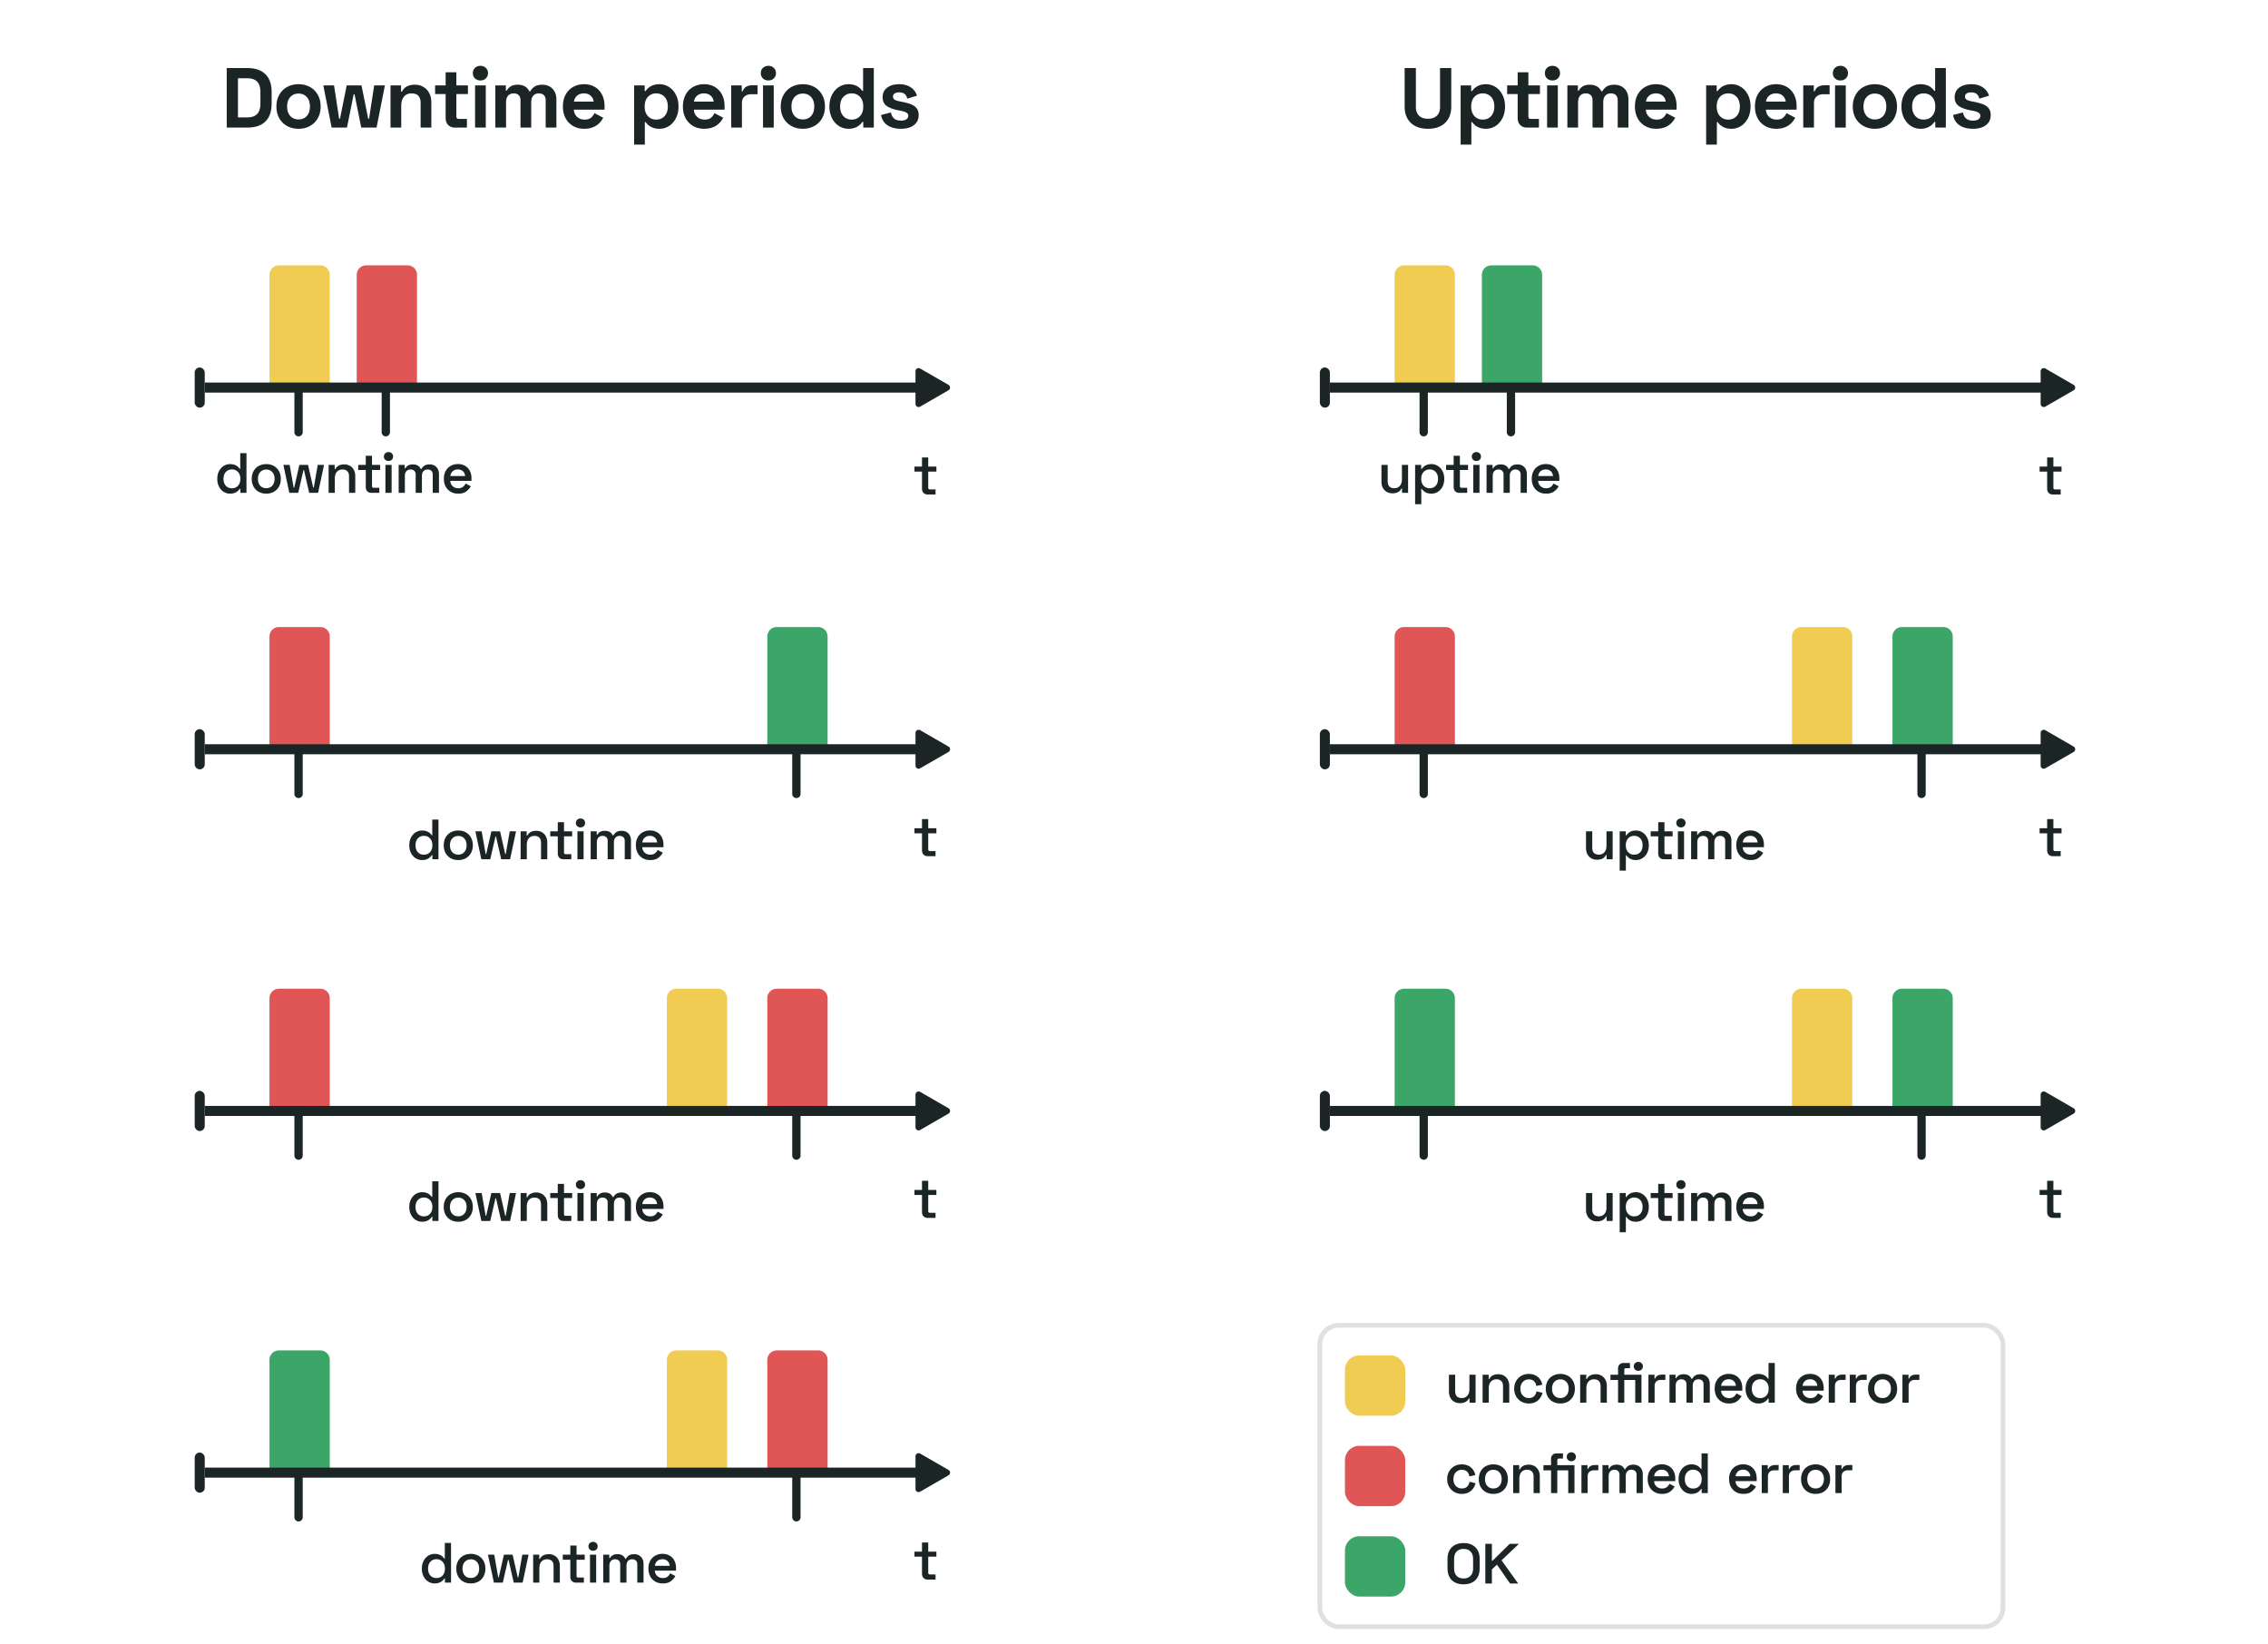 <svg xmlns="http://www.w3.org/2000/svg" xmlns:xlink="http://www.w3.org/1999/xlink" width="480" height="348" fill="none" xmlns:v="https://vecta.io/nano"><style><![CDATA[.B{fill:#1c2525}.C{fill:#e05555}.D{fill:#f0cc52}.E{fill:#3ca669}]]></style><path fill="#fff" d="M0 0h480v348H0z"/><use xlink:href="#B" class="B"/><use xlink:href="#C" class="C"/><use xlink:href="#D" class="B"/><use xlink:href="#E" class="C"/><use xlink:href="#E" x="-21.261" class="D"/><g class="B"><path d="M43.333 234.034h150.955v2.126H43.333z"/><rect x="41.207" y="230.846" width="2.126" height="8.505" rx="1.063"/><use xlink:href="#F"/><use xlink:href="#G"/><use xlink:href="#H"/><use xlink:href="#B" y="76.541"/></g><use xlink:href="#C" y="76.541" class="E"/><use xlink:href="#D" y="76.541" class="B"/><use xlink:href="#E" y="76.541" class="C"/><use xlink:href="#E" x="-21.261" y="76.541" class="D"/><g class="B"><path d="M43.333 310.576h150.955v2.126H43.333z"/><rect x="41.207" y="307.387" width="2.126" height="8.505" rx="1.063"/><use xlink:href="#F" y="76.542"/><use xlink:href="#G" y="76.541"/><path d="M94.163 334.918v-.876h-.12c-.456.696-1.14 1.044-2.052 1.044a2.54 2.54 0 0 1-1.356-.384c-.408-.256-.736-.62-.984-1.092-.248-.48-.372-1.032-.372-1.656s.124-1.172.372-1.644.576-.836.984-1.092a2.54 2.54 0 0 1 1.356-.384c.912 0 1.588.332 2.028.996h.12v-3.312h1.32v8.4h-1.296zm-1.788-4.956c-.528 0-.956.18-1.284.54-.328.352-.492.836-.492 1.452s.164 1.104.492 1.464c.328.352.756.528 1.284.528s.956-.176 1.284-.528c.336-.36.504-.848.504-1.464s-.168-1.1-.504-1.452c-.328-.36-.756-.54-1.284-.54zm4.193 1.992c0-.624.132-1.172.396-1.644s.628-.836 1.092-1.092c.472-.256 1.004-.384 1.596-.384s1.12.128 1.584.384.828.62 1.092 1.092.396 1.02.396 1.644c0 .632-.132 1.184-.396 1.656s-.628.836-1.092 1.092-.992.384-1.584.384-1.124-.128-1.596-.384c-.464-.256-.828-.62-1.092-1.092-.264-.48-.396-1.032-.396-1.656zm1.32 0c0 .608.16 1.092.48 1.452.328.352.756.528 1.284.528.52 0 .94-.176 1.26-.528.328-.36.492-.844.492-1.452s-.164-1.088-.492-1.44c-.32-.352-.74-.528-1.26-.528-.528 0-.956.18-1.284.54-.32.352-.48.828-.48 1.428zm6.712-2.952l.84 4.8h.12l1.092-4.8h1.836l1.092 4.8h.12l.84-4.8h1.332l-1.26 5.916h-1.884l-1.092-4.8h-.12l-1.104 4.8h-1.884l-1.26-5.916h1.332zm9.526.912h.12c.344-.68.984-1.02 1.92-1.02.448 0 .848.104 1.2.312a2.03 2.03 0 0 1 .816.864c.2.368.3.8.3 1.296v3.552h-1.32v-3.48c0-.488-.12-.852-.36-1.092-.24-.248-.584-.372-1.032-.372-.496 0-.892.168-1.188.504-.288.328-.432.796-.432 1.404v3.036h-1.308v-5.916h1.284v.912zm6.578-.912v-1.932h1.32v1.932h1.728v1.068h-1.728v3.408c0 .24.112.36.336.36h1.212v1.08h-1.668c-.36 0-.652-.112-.876-.336-.216-.224-.324-.52-.324-.888v-3.624h-1.596v-1.068h1.596zm5.47 5.916h-1.308v-5.916h1.308v5.916zm-1.632-7.68c0-.28.092-.508.276-.684s.416-.264.696-.264.512.088.696.264.276.404.276.684a.89.89 0 0 1-.276.672c-.184.176-.416.264-.696.264s-.512-.088-.696-.264a.89.89 0 0 1-.276-.672zm4.408 2.508h.12c.296-.568.832-.852 1.608-.852.808 0 1.364.328 1.668.984h.12a1.86 1.86 0 0 1 .66-.72c.272-.176.632-.264 1.08-.264.584 0 1.06.184 1.428.552.376.36.564.872.564 1.536v3.936h-1.32v-3.864c0-.344-.096-.608-.288-.792-.192-.192-.456-.288-.792-.288-.376 0-.672.12-.888.36s-.324.584-.324 1.032v3.552h-1.32v-3.864c0-.344-.096-.608-.288-.792-.184-.192-.448-.288-.792-.288-.376 0-.672.12-.888.36s-.324.584-.324 1.032v3.552h-1.308v-5.916h1.284v.744zm8.282 2.184c0-.608.124-1.148.372-1.62.256-.472.608-.836 1.056-1.092.456-.264.972-.396 1.548-.396.568 0 1.068.124 1.5.372s.768.6 1.008 1.056.36.984.36 1.584v.54h-4.488a1.61 1.61 0 0 0 .504 1.128c.32.296.716.444 1.188.444.408 0 .732-.092.972-.276a1.91 1.91 0 0 0 .588-.732l1.092.588c-.24.432-.568.8-.984 1.104-.408.304-.972.456-1.692.456-.592 0-1.12-.132-1.584-.396-.456-.272-.812-.644-1.068-1.116-.248-.48-.372-1.028-.372-1.644zm4.5-.576c-.04-.424-.196-.76-.468-1.008-.272-.256-.628-.384-1.068-.384-.448 0-.812.128-1.092.384-.28.248-.448.584-.504 1.008h3.132z"/><use xlink:href="#B" y="-76.539"/></g><use xlink:href="#C" y="-76.539" class="C"/><use xlink:href="#D" y="-76.539" class="B"/><use xlink:href="#E" y="-76.539" class="E"/><g class="B"><path d="M43.333 157.495h150.955v2.126H43.333z"/><rect x="41.207" y="154.307" width="2.126" height="8.505" rx="1.063"/><use xlink:href="#F" y="-76.539"/><use xlink:href="#G" y="-76.54"/><use xlink:href="#H" y="-76.539"/><use xlink:href="#I"/></g><path d="M57.033 58.154a2 2 0 0 1 2-2h8.757a2 2 0 0 1 2 2v23.514H57.033V58.154z" class="D"/><use xlink:href="#I" x="18.463" class="B"/><path d="M75.497 58.154a2 2 0 0 1 2-2h8.757a2 2 0 0 1 2 2v23.514H75.497V58.154z" class="C"/><g class="B"><path d="M43.333 80.955h150.955v2.126H43.333z"/><rect x="41.207" y="77.767" width="2.126" height="8.505" rx="1.063"/><use xlink:href="#J"/><use xlink:href="#G" y="-153.08"/><path d="M50.869 104.299v-.876h-.12c-.456.696-1.14 1.044-2.052 1.044a2.54 2.54 0 0 1-1.356-.384c-.408-.256-.736-.62-.984-1.092-.248-.48-.372-1.032-.372-1.656s.124-1.172.372-1.644.576-.836.984-1.092a2.54 2.54 0 0 1 1.356-.384c.912 0 1.588.332 2.028.996h.12v-3.312h1.32v8.4h-1.296zm-1.788-4.956c-.528 0-.956.18-1.284.54-.328.352-.492.836-.492 1.452s.164 1.104.492 1.464c.328.352.756.528 1.284.528s.956-.176 1.284-.528c.336-.36.504-.848.504-1.464s-.168-1.1-.504-1.452c-.328-.36-.756-.54-1.284-.54zm4.193 1.992c0-.624.132-1.172.396-1.644s.628-.836 1.092-1.092c.472-.256 1.004-.384 1.596-.384s1.12.128 1.584.384.828.62 1.092 1.092.396 1.02.396 1.644c0 .632-.132 1.184-.396 1.656s-.628.836-1.092 1.092-.992.384-1.584.384-1.124-.128-1.596-.384c-.464-.256-.828-.62-1.092-1.092-.264-.48-.396-1.032-.396-1.656zm1.32 0c0 .608.16 1.092.48 1.452.328.352.756.528 1.284.528.52 0 .94-.176 1.26-.528.328-.36.492-.844.492-1.452s-.164-1.088-.492-1.44c-.32-.352-.74-.528-1.26-.528-.528 0-.956.18-1.284.54-.32.352-.48.828-.48 1.428zm6.712-2.952l.84 4.8h.12l1.092-4.8h1.836l1.092 4.8h.12l.84-4.8h1.332l-1.26 5.916h-1.884l-1.092-4.8h-.12l-1.104 4.8h-1.884l-1.26-5.916h1.332zm9.527.912h.12c.344-.68.984-1.02 1.92-1.02.448 0 .848.104 1.2.312a2.03 2.03 0 0 1 .816.864c.2.368.3.8.3 1.296v3.552h-1.32v-3.48c0-.488-.12-.852-.36-1.092-.24-.248-.584-.372-1.032-.372-.496 0-.892.168-1.188.504-.288.328-.432.796-.432 1.404v3.036h-1.308v-5.916h1.284v.912zm6.578-.912v-1.932h1.32v1.932h1.728v1.068h-1.728v3.408c0 .24.112.36.336.36h1.212v1.08h-1.668c-.36 0-.652-.112-.876-.336-.216-.224-.324-.52-.324-.888v-3.624h-1.596v-1.068h1.596zm5.47 5.916h-1.308v-5.916h1.308v5.916zm-1.632-7.68c0-.28.092-.508.276-.684s.416-.264.696-.264.512.088.696.264.276.404.276.684a.89.89 0 0 1-.276.672c-.184.176-.416.264-.696.264s-.512-.088-.696-.264a.89.89 0 0 1-.276-.672zm4.409 2.508h.12c.296-.568.832-.852 1.608-.852.808 0 1.364.328 1.668.984h.12a1.86 1.86 0 0 1 .66-.72c.272-.176.632-.264 1.08-.264.584 0 1.06.184 1.428.552.376.36.564.872.564 1.536v3.936h-1.32v-3.864c0-.344-.096-.608-.288-.792-.192-.192-.456-.288-.792-.288-.376 0-.672.12-.888.36s-.324.584-.324 1.032v3.552h-1.32v-3.864c0-.344-.096-.608-.288-.792-.184-.192-.448-.288-.792-.288-.376 0-.672.12-.888.36s-.324.584-.324 1.032v3.552h-1.308v-5.916h1.284v.744zm8.282 2.184c0-.608.124-1.148.372-1.62.256-.472.608-.836 1.056-1.092.456-.264.972-.396 1.548-.396.568 0 1.068.124 1.5.372s.768.6 1.008 1.056.36.984.36 1.584v.54h-4.488a1.61 1.61 0 0 0 .504 1.128c.32.296.716.444 1.188.444.408 0 .732-.092.972-.276a1.91 1.91 0 0 0 .588-.732l1.092.588c-.24.432-.568.8-.984 1.104-.408.304-.972.456-1.692.456-.592 0-1.12-.132-1.584-.396-.456-.272-.812-.644-1.068-1.116-.248-.48-.372-1.028-.372-1.644zm4.5-.576c-.04-.424-.196-.76-.468-1.008-.272-.256-.628-.384-1.068-.384-.448 0-.812.128-1.092.384-.28.248-.448.584-.504 1.008h3.132z"/><use xlink:href="#B" x="238.127"/></g><path d="M295.16 211.233a2 2 0 0 1 2-2h8.757a2 2 0 0 1 2 2v23.514H295.16v-23.514z" class="E"/><use xlink:href="#D" x="238.127" class="B"/><use xlink:href="#E" x="238.127" class="E"/><path d="M379.262 211.233a2 2 0 0 1 2-2h8.756a2 2 0 0 1 2 2v23.514h-12.756v-23.514z" class="D"/><g class="B"><path d="M281.459 234.034h150.955v2.126H281.459z"/><rect x="279.333" y="230.846" width="2.126" height="8.505" rx="1.063"/><use xlink:href="#F" x="238.127"/><use xlink:href="#G" x="238.127"/><use xlink:href="#K"/><use xlink:href="#B" x="238.127" y="-76.539"/></g><path d="M295.16 134.694a2 2 0 0 1 2-2h8.757a2 2 0 0 1 2 2v23.514H295.16v-23.514z" class="C"/><use xlink:href="#D" x="238.127" y="-76.539" class="B"/><use xlink:href="#E" x="238.127" y="-76.539" class="E"/><path d="M379.262 134.694a2 2 0 0 1 2-2h8.756a2 2 0 0 1 2 2v23.514h-12.756v-23.514z" class="D"/><g class="B"><path d="M281.459 157.495h150.955v2.126H281.459z"/><rect x="279.333" y="154.307" width="2.126" height="8.505" rx="1.063"/><use xlink:href="#F" x="238.127" y="-76.539"/><use xlink:href="#G" x="238.127" y="-76.54"/><use xlink:href="#K" y="-76.539"/><use xlink:href="#I" x="238.127"/></g><path d="M295.16 58.154a2 2 0 0 1 2-2h8.757a2 2 0 0 1 2 2v23.514H295.16V58.154z" class="D"/><use xlink:href="#I" x="256.59" class="B"/><path d="M313.624 58.154a2 2 0 0 1 2-2h8.756a2 2 0 0 1 2 2v23.514h-12.756V58.154z" class="E"/><g class="B"><path d="M281.459 80.955h150.955v2.126H281.459z"/><rect x="279.333" y="77.767" width="2.126" height="8.505" rx="1.063"/><use xlink:href="#J" x="238.127"/><use xlink:href="#G" x="238.127" y="-153.08"/><path d="M296.726 103.375h-.12c-.336.68-.976 1.02-1.92 1.02-.448 0-.848-.1-1.2-.3-.352-.208-.628-.496-.828-.864-.192-.376-.288-.808-.288-1.296v-3.552h1.32v3.48c0 .48.12.844.36 1.092.24.24.584.36 1.032.36.496 0 .888-.164 1.176-.492.296-.336.444-.804.444-1.404v-3.036h1.308v5.916h-1.284v-.924zm4.053-4.992v.864h.12c.456-.688 1.14-1.032 2.052-1.032a2.48 2.48 0 0 1 1.344.384c.416.256.748.62.996 1.092s.372 1.02.372 1.644-.124 1.176-.372 1.656c-.248.472-.58.836-.996 1.092a2.48 2.48 0 0 1-1.344.384c-.912 0-1.588-.336-2.028-1.008h-.12v3.24h-1.308v-8.316h1.284zm1.788 4.944c.528 0 .956-.176 1.284-.528.328-.36.492-.848.492-1.464s-.164-1.1-.492-1.452c-.328-.36-.756-.54-1.284-.54-.52 0-.948.18-1.284.54-.328.36-.492.844-.492 1.452s.164 1.092.492 1.452c.336.36.764.54 1.284.54zm5.083-4.944v-1.932h1.32v1.932h1.728v1.068h-1.728v3.408c0 .24.112.36.336.36h1.212v1.08h-1.668c-.36 0-.652-.112-.876-.336-.216-.224-.324-.52-.324-.888v-3.624h-1.596v-1.068h1.596zm5.47 5.916h-1.308v-5.916h1.308v5.916zm-1.632-7.68c0-.28.092-.508.276-.684s.416-.264.696-.264.512.088.696.264.276.404.276.684a.89.89 0 0 1-.276.672c-.184.176-.416.264-.696.264s-.512-.088-.696-.264a.89.89 0 0 1-.276-.672zm4.408 2.508h.12c.296-.568.832-.852 1.608-.852.808 0 1.364.328 1.668.984h.12a1.86 1.86 0 0 1 .66-.72c.272-.176.632-.264 1.08-.264.584 0 1.06.184 1.428.552.376.36.564.872.564 1.536v3.936h-1.32v-3.864c0-.344-.096-.608-.288-.792-.192-.192-.456-.288-.792-.288-.376 0-.672.12-.888.36s-.324.584-.324 1.032v3.552h-1.32v-3.864c0-.344-.096-.608-.288-.792-.184-.192-.448-.288-.792-.288-.376 0-.672.12-.888.36s-.324.584-.324 1.032v3.552h-1.308v-5.916h1.284v.744zm8.282 2.184c0-.608.124-1.148.372-1.62.256-.472.608-.836 1.056-1.092.456-.264.972-.396 1.548-.396.568 0 1.068.124 1.5.372s.768.6 1.008 1.056.36.984.36 1.584v.54h-4.488a1.61 1.61 0 0 0 .504 1.128c.32.296.716.444 1.188.444.408 0 .732-.092.972-.276a1.91 1.91 0 0 0 .588-.732l1.092.588c-.24.432-.568.8-.984 1.104-.408.304-.972.456-1.692.456-.592 0-1.12-.132-1.584-.396-.456-.272-.812-.644-1.068-1.116-.248-.48-.372-1.028-.372-1.644zm4.5-.576c-.04-.424-.196-.76-.468-1.008-.272-.256-.628-.384-1.068-.384-.448 0-.812.128-1.092.384-.28.248-.448.584-.504 1.008h3.132zM52.306 14.4c1.692 0 2.976.432 3.852 1.296.888.852 1.332 2.124 1.332 3.816v2.376c0 1.692-.444 2.97-1.332 3.834-.876.852-2.16 1.278-3.852 1.278h-4.32V14.4h4.32zm.036 10.44c1.848 0 2.772-.96 2.772-2.88v-2.52c0-1.92-.924-2.88-2.772-2.88h-1.98v8.28h1.98zm6.16-2.304c0-.948.204-1.776.612-2.484.408-.72.966-1.272 1.674-1.656s1.506-.576 2.394-.576 1.686.192 2.394.576 1.266.936 1.674 1.656c.408.708.612 1.536.612 2.484s-.204 1.782-.612 2.502c-.408.708-.966 1.254-1.674 1.638s-1.506.576-2.394.576-1.686-.192-2.394-.576-1.266-.93-1.674-1.638c-.408-.72-.612-1.554-.612-2.502zm2.268 0c0 .852.222 1.524.666 2.016.444.48 1.026.72 1.746.72s1.302-.24 1.746-.72c.444-.492.666-1.164.666-2.016s-.222-1.518-.666-1.998c-.444-.492-1.026-.738-1.746-.738s-1.302.246-1.746.738c-.444.48-.666 1.146-.666 1.998zm9.925-4.464l1.08 7.056h.18l1.422-7.056h3.132l1.422 7.056h.18l1.08-7.056h2.268L79.695 27h-3.24l-1.422-7.056h-.18L73.431 27h-3.24l-1.764-8.928h2.268zm14.186 1.332h.18c.468-.984 1.386-1.476 2.754-1.476.684 0 1.29.162 1.818.486a3.16 3.16 0 0 1 1.224 1.314c.288.564.432 1.212.432 1.944V27h-2.268v-5.22c0-.672-.162-1.176-.486-1.512s-.798-.504-1.422-.504c-.696 0-1.236.234-1.62.702-.384.456-.576 1.098-.576 1.926V27h-2.268v-8.928h2.232v1.332zm9.435-1.332V15.3h2.268v2.772h2.448v1.836h-2.448v4.716c0 .36.168.54.504.54h1.728V27h-2.52c-.6 0-1.08-.18-1.44-.54-.36-.372-.54-.864-.54-1.476v-5.076h-2.232v-1.836h2.232zM102.812 27h-2.268v-8.928h2.268V27zm-2.736-11.52c0-.456.15-.828.45-1.116.312-.288.696-.432 1.152-.432s.834.144 1.134.432c.312.288.468.66.468 1.116s-.156.828-.468 1.116c-.3.288-.678.432-1.134.432s-.84-.144-1.152-.432c-.3-.288-.45-.66-.45-1.116zm6.989 3.708h.18c.192-.384.48-.69.864-.918s.876-.342 1.476-.342c1.176 0 1.992.468 2.448 1.404h.18c.252-.432.57-.774.954-1.026.396-.252.93-.378 1.602-.378.876 0 1.59.276 2.142.828.564.552.846 1.344.846 2.376V27h-2.268v-5.76c0-.48-.126-.846-.378-1.098s-.606-.378-1.062-.378c-.516 0-.918.168-1.206.504-.276.324-.414.792-.414 1.404V27h-2.268v-5.76c0-.48-.126-.846-.378-1.098s-.606-.378-1.062-.378c-.516 0-.918.168-1.206.504-.276.324-.414.792-.414 1.404V27h-2.268v-8.928h2.232v1.116zm12.064 3.348c0-.936.186-1.758.558-2.466.384-.72.912-1.272 1.584-1.656.684-.396 1.464-.594 2.34-.594.864 0 1.62.192 2.268.576.66.384 1.17.93 1.53 1.638.36.696.54 1.494.54 2.394v.774h-6.498c.024.612.246 1.116.666 1.512.432.396.966.594 1.602.594.576 0 1.02-.126 1.332-.378a2.51 2.51 0 0 0 .756-.99l1.854.972c-.828 1.56-2.166 2.34-4.014 2.34-.876 0-1.656-.192-2.34-.576a4.17 4.17 0 0 1-1.602-1.656c-.384-.72-.576-1.548-.576-2.484zm6.516-1.026a1.9 1.9 0 0 0-.648-1.26c-.36-.324-.828-.486-1.404-.486-.588 0-1.074.162-1.458.486-.372.324-.594.744-.666 1.26h4.176zm10.793-3.438v1.206h.18c.684-.972 1.668-1.458 2.952-1.458.72 0 1.386.192 1.998.576s1.104.936 1.476 1.656.558 1.548.558 2.484-.186 1.764-.558 2.484-.864 1.272-1.476 1.656-1.278.576-1.998.576c-1.284 0-2.256-.468-2.916-1.404h-.18V30.6h-2.268V18.072h2.232zm2.448 7.236c.72 0 1.308-.246 1.764-.738s.684-1.17.684-2.034-.228-1.542-.684-2.034-1.044-.738-1.764-.738-1.308.246-1.764.738-.684 1.17-.684 2.034.228 1.542.684 2.034 1.044.738 1.764.738zm5.643-2.772c0-.936.186-1.758.558-2.466.384-.72.912-1.272 1.584-1.656.684-.396 1.464-.594 2.34-.594.864 0 1.62.192 2.268.576.66.384 1.17.93 1.53 1.638.36.696.54 1.494.54 2.394v.774h-6.498c.024.612.246 1.116.666 1.512.432.396.966.594 1.602.594.576 0 1.02-.126 1.332-.378a2.51 2.51 0 0 0 .756-.99l1.854.972c-.828 1.56-2.166 2.34-4.014 2.34-.876 0-1.656-.192-2.34-.576a4.17 4.17 0 0 1-1.602-1.656c-.384-.72-.576-1.548-.576-2.484zm6.516-1.026a1.9 1.9 0 0 0-.648-1.26c-.36-.324-.828-.486-1.404-.486-.588 0-1.074.162-1.458.486-.372.324-.594.744-.666 1.26h4.176zm6.122-2.178c.168-.456.432-.786.792-.99.372-.204.852-.306 1.44-.306h.936v1.908h-1.332c-.6 0-1.08.162-1.44.486-.36.312-.54.774-.54 1.386V27h-2.268v-8.928h2.232v1.26h.18zM163.755 27h-2.268v-8.928h2.268V27zm-2.736-11.52c0-.456.15-.828.45-1.116.312-.288.696-.432 1.152-.432s.834.144 1.134.432c.312.288.468.66.468 1.116s-.156.828-.468 1.116c-.3.288-.678.432-1.134.432s-.84-.144-1.152-.432c-.3-.288-.45-.66-.45-1.116zm4.217 7.056c0-.948.204-1.776.612-2.484.408-.72.966-1.272 1.674-1.656s1.506-.576 2.394-.576 1.686.192 2.394.576 1.266.936 1.674 1.656c.408.708.612 1.536.612 2.484s-.204 1.782-.612 2.502c-.408.708-.966 1.254-1.674 1.638s-1.506.576-2.394.576-1.686-.192-2.394-.576-1.266-.93-1.674-1.638c-.408-.72-.612-1.554-.612-2.502zm2.268 0c0 .852.222 1.524.666 2.016.444.48 1.026.72 1.746.72s1.302-.24 1.746-.72c.444-.492.666-1.164.666-2.016s-.222-1.518-.666-1.998c-.444-.492-1.026-.738-1.746-.738s-1.302.246-1.746.738c-.444.48-.666 1.146-.666 1.998zM182.701 27v-1.206h-.18c-.684.972-1.668 1.458-2.952 1.458-.72 0-1.386-.192-1.998-.576s-1.104-.936-1.476-1.656-.558-1.548-.558-2.484.186-1.764.558-2.484.864-1.272 1.476-1.656 1.278-.576 1.998-.576c1.284 0 2.256.468 2.916 1.404h.18V14.4h2.268V27h-2.232zm-2.448-7.236c-.72 0-1.308.246-1.764.738s-.684 1.17-.684 2.034.228 1.542.684 2.034 1.044.738 1.764.738 1.308-.246 1.764-.738.684-1.17.684-2.034-.228-1.542-.684-2.034-1.044-.738-1.764-.738zm6.543.81c0-.864.318-1.536.954-2.016.636-.492 1.494-.738 2.574-.738.972 0 1.782.222 2.43.666a3.18 3.18 0 0 1 1.314 1.764l-2.052.63c-.192-.888-.756-1.332-1.692-1.332-.432 0-.762.078-.99.234a.74.74 0 0 0-.342.648c0 .288.114.51.342.666.24.144.606.264 1.098.36l.468.09c.78.156 1.416.33 1.908.522s.882.468 1.17.828c.3.36.45.834.45 1.422 0 .924-.336 1.644-1.008 2.16s-1.584.774-2.736.774c-1.176 0-2.136-.252-2.88-.756-.732-.504-1.176-1.224-1.332-2.16l2.088-.54c.204 1.152.912 1.728 2.124 1.728.504 0 .888-.096 1.152-.288s.396-.438.396-.738c0-.276-.126-.492-.378-.648-.252-.168-.666-.306-1.242-.414l-.468-.09c-1.068-.204-1.896-.51-2.484-.918-.576-.42-.864-1.038-.864-1.854z"/><path d="M299.657 22.644c0 .78.222 1.392.666 1.836.444.432 1.074.648 1.89.648s1.446-.216 1.89-.648c.444-.444.666-1.056.666-1.836V14.4h2.376v8.172c0 1.452-.438 2.598-1.314 3.438-.876.828-2.082 1.242-3.618 1.242s-2.742-.414-3.618-1.242c-.876-.84-1.314-1.986-1.314-3.438V14.4h2.376v8.244zm11.705-4.572v1.206h.18c.684-.972 1.668-1.458 2.952-1.458.72 0 1.386.192 1.998.576s1.104.936 1.476 1.656.558 1.548.558 2.484-.186 1.764-.558 2.484-.864 1.272-1.476 1.656-1.278.576-1.998.576c-1.284 0-2.256-.468-2.916-1.404h-.18V30.6h-2.268V18.072h2.232zm2.448 7.236c.72 0 1.308-.246 1.764-.738s.684-1.17.684-2.034-.228-1.542-.684-2.034-1.044-.738-1.764-.738-1.308.246-1.764.738-.684 1.17-.684 2.034.228 1.542.684 2.034 1.044.738 1.764.738zm7.391-7.236V15.3h2.268v2.772h2.448v1.836h-2.448v4.716c0 .36.168.54.504.54h1.728V27h-2.52c-.6 0-1.08-.18-1.44-.54-.36-.372-.54-.864-.54-1.476v-5.076h-2.232v-1.836h2.232zM329.696 27h-2.268v-8.928h2.268V27zm-2.736-11.52c0-.456.15-.828.45-1.116.312-.288.696-.432 1.152-.432s.834.144 1.134.432c.312.288.468.66.468 1.116s-.156.828-.468 1.116c-.3.288-.678.432-1.134.432s-.84-.144-1.152-.432c-.3-.288-.45-.66-.45-1.116zm6.989 3.708h.18c.192-.384.48-.69.864-.918s.876-.342 1.476-.342c1.176 0 1.992.468 2.448 1.404h.18c.252-.432.57-.774.954-1.026.396-.252.93-.378 1.602-.378.876 0 1.59.276 2.142.828.564.552.846 1.344.846 2.376V27h-2.268v-5.76c0-.48-.126-.846-.378-1.098s-.606-.378-1.062-.378c-.516 0-.918.168-1.206.504-.276.324-.414.792-.414 1.404V27h-2.268v-5.76c0-.48-.126-.846-.378-1.098s-.606-.378-1.062-.378c-.516 0-.918.168-1.206.504-.276.324-.414.792-.414 1.404V27h-2.268v-8.928h2.232v1.116zm12.064 3.348c0-.936.186-1.758.558-2.466.384-.72.912-1.272 1.584-1.656.684-.396 1.464-.594 2.34-.594.864 0 1.62.192 2.268.576.66.384 1.17.93 1.53 1.638.36.696.54 1.494.54 2.394v.774h-6.498c.024.612.246 1.116.666 1.512.432.396.966.594 1.602.594.576 0 1.02-.126 1.332-.378a2.51 2.51 0 0 0 .756-.99l1.854.972c-.828 1.56-2.166 2.34-4.014 2.34-.876 0-1.656-.192-2.34-.576a4.17 4.17 0 0 1-1.602-1.656c-.384-.72-.576-1.548-.576-2.484zm6.516-1.026a1.9 1.9 0 0 0-.648-1.26c-.36-.324-.828-.486-1.404-.486-.588 0-1.074.162-1.458.486-.372.324-.594.744-.666 1.26h4.176zm10.793-3.438v1.206h.18c.684-.972 1.668-1.458 2.952-1.458.72 0 1.386.192 1.998.576s1.104.936 1.476 1.656.558 1.548.558 2.484-.186 1.764-.558 2.484-.864 1.272-1.476 1.656-1.278.576-1.998.576c-1.284 0-2.256-.468-2.916-1.404h-.18V30.6h-2.268V18.072h2.232zm2.448 7.236c.72 0 1.308-.246 1.764-.738s.684-1.17.684-2.034-.228-1.542-.684-2.034-1.044-.738-1.764-.738-1.308.246-1.764.738-.684 1.17-.684 2.034.228 1.542.684 2.034 1.044.738 1.764.738zm5.644-2.772c0-.936.186-1.758.558-2.466.384-.72.912-1.272 1.584-1.656.684-.396 1.464-.594 2.34-.594.864 0 1.62.192 2.268.576.66.384 1.17.93 1.53 1.638.36.696.54 1.494.54 2.394v.774h-6.498c.024.612.246 1.116.666 1.512.432.396.966.594 1.602.594.576 0 1.02-.126 1.332-.378a2.51 2.51 0 0 0 .756-.99l1.854.972c-.828 1.56-2.166 2.34-4.014 2.34-.876 0-1.656-.192-2.34-.576a4.17 4.17 0 0 1-1.602-1.656c-.384-.72-.576-1.548-.576-2.484zm6.516-1.026a1.9 1.9 0 0 0-.648-1.26c-.36-.324-.828-.486-1.404-.486-.588 0-1.074.162-1.458.486-.372.324-.594.744-.666 1.26h4.176zm6.121-2.178c.168-.456.432-.786.792-.99.372-.204.852-.306 1.44-.306h.936v1.908h-1.332c-.6 0-1.08.162-1.44.486-.36.312-.54.774-.54 1.386V27h-2.268v-8.928h2.232v1.26h.18zM390.64 27h-2.268v-8.928h2.268V27zm-2.736-11.52c0-.456.15-.828.45-1.116.312-.288.696-.432 1.152-.432s.834.144 1.134.432c.312.288.468.66.468 1.116s-.156.828-.468 1.116c-.3.288-.678.432-1.134.432s-.84-.144-1.152-.432c-.3-.288-.45-.66-.45-1.116zm4.217 7.056c0-.948.204-1.776.612-2.484.408-.72.966-1.272 1.674-1.656s1.506-.576 2.394-.576 1.686.192 2.394.576 1.266.936 1.674 1.656c.408.708.612 1.536.612 2.484s-.204 1.782-.612 2.502c-.408.708-.966 1.254-1.674 1.638s-1.506.576-2.394.576-1.686-.192-2.394-.576-1.266-.93-1.674-1.638c-.408-.72-.612-1.554-.612-2.502zm2.268 0c0 .852.222 1.524.666 2.016.444.48 1.026.72 1.746.72s1.302-.24 1.746-.72c.444-.492.666-1.164.666-2.016s-.222-1.518-.666-1.998c-.444-.492-1.026-.738-1.746-.738s-1.302.246-1.746.738c-.444.48-.666 1.146-.666 1.998zM409.586 27v-1.206h-.18c-.684.972-1.668 1.458-2.952 1.458-.72 0-1.386-.192-1.998-.576s-1.104-.936-1.476-1.656-.558-1.548-.558-2.484.186-1.764.558-2.484.864-1.272 1.476-1.656 1.278-.576 1.998-.576c1.284 0 2.256.468 2.916 1.404h.18V14.4h2.268V27h-2.232zm-2.448-7.236c-.72 0-1.308.246-1.764.738s-.684 1.17-.684 2.034.228 1.542.684 2.034 1.044.738 1.764.738 1.308-.246 1.764-.738.684-1.17.684-2.034-.228-1.542-.684-2.034-1.044-.738-1.764-.738zm6.543.81c0-.864.318-1.536.954-2.016.636-.492 1.494-.738 2.574-.738.972 0 1.782.222 2.43.666a3.18 3.18 0 0 1 1.314 1.764l-2.052.63c-.192-.888-.756-1.332-1.692-1.332-.432 0-.762.078-.99.234a.74.74 0 0 0-.342.648c0 .288.114.51.342.666.24.144.606.264 1.098.36l.468.09c.78.156 1.416.33 1.908.522s.882.468 1.17.828c.3.36.45.834.45 1.422 0 .924-.336 1.644-1.008 2.16s-1.584.774-2.736.774c-1.176 0-2.136-.252-2.88-.756-.732-.504-1.176-1.224-1.332-2.16l2.088-.54c.204 1.152.912 1.728 2.124 1.728.504 0 .888-.096 1.152-.288s.396-.438.396-.738c0-.276-.126-.492-.378-.648-.252-.168-.666-.306-1.242-.414l-.468-.09c-1.068-.204-1.896-.51-2.484-.918-.576-.42-.864-1.038-.864-1.854z"/></g><rect x="284.648" y="286.838" width="12.757" height="12.757" rx="3" class="D"/><path d="M311.01 295.914h-.12c-.336.68-.976 1.02-1.92 1.02-.448 0-.848-.1-1.2-.3-.352-.208-.628-.496-.828-.864-.192-.376-.288-.808-.288-1.296v-3.552h1.32v3.48c0 .48.12.844.36 1.092.24.24.584.36 1.032.36.496 0 .888-.164 1.176-.492.296-.336.444-.804.444-1.404v-3.036h1.308v5.916h-1.284v-.924zm4.053-4.08h.12c.344-.68.984-1.02 1.92-1.02.448 0 .848.104 1.2.312a2.03 2.03 0 0 1 .816.864c.2.368.3.8.3 1.296v3.552h-1.32v-3.48c0-.488-.12-.852-.36-1.092-.24-.248-.584-.372-1.032-.372-.496 0-.892.168-1.188.504-.288.328-.432.796-.432 1.404v3.036h-1.308v-5.916h1.284v.912zm5.398 2.04c0-.6.136-1.136.408-1.608a2.9 2.9 0 0 1 1.104-1.116 3.14 3.14 0 0 1 1.56-.396c.792 0 1.436.212 1.932.636.504.416.82.964.948 1.644l-1.272.264c-.048-.416-.208-.752-.48-1.008s-.64-.384-1.104-.384c-.512 0-.936.18-1.272.54s-.504.836-.504 1.428c0 .6.168 1.08.504 1.44s.76.54 1.272.54c.472 0 .84-.124 1.104-.372.272-.256.444-.604.516-1.044l1.284.3c-.168.68-.5 1.228-.996 1.644s-1.136.624-1.92.624a3.14 3.14 0 0 1-1.56-.396 2.99 2.99 0 0 1-1.116-1.116c-.272-.48-.408-1.02-.408-1.62zm6.692 0c0-.624.132-1.172.396-1.644s.628-.836 1.092-1.092c.472-.256 1.004-.384 1.596-.384s1.12.128 1.584.384.828.62 1.092 1.092.396 1.02.396 1.644c0 .632-.132 1.184-.396 1.656s-.628.836-1.092 1.092-.992.384-1.584.384-1.124-.128-1.596-.384c-.464-.256-.828-.62-1.092-1.092-.264-.48-.396-1.032-.396-1.656zm1.32 0c0 .608.16 1.092.48 1.452.328.352.756.528 1.284.528.52 0 .94-.176 1.26-.528.328-.36.492-.844.492-1.452s-.164-1.088-.492-1.44c-.32-.352-.74-.528-1.26-.528-.528 0-.956.18-1.284.54-.32.352-.48.828-.48 1.428zm7.238-2.04h.12c.344-.68.984-1.02 1.92-1.02.448 0 .848.104 1.2.312a2.03 2.03 0 0 1 .816.864c.2.368.3.8.3 1.296v3.552h-1.32v-3.48c0-.488-.12-.852-.36-1.092-.24-.248-.584-.372-1.032-.372-.496 0-.892.168-1.188.504-.288.328-.432.796-.432 1.404v3.036h-1.308v-5.916h1.284v.912zm11.018-3.624c.28 0 .512.088.696.264s.276.404.276.684a.89.89 0 0 1-.276.672c-.184.176-.416.264-.696.264a.95.95 0 0 1-.684-.264.89.89 0 0 1-.276-.672c0-.28.092-.508.276-.684a.95.95 0 0 1 .684-.264zm.672 2.712v5.916h-1.32v-4.812h-2.316v4.812h-1.32v-4.812h-1.608v-1.104h1.608v-1.356c0-.328.104-.596.312-.804.208-.216.476-.324.804-.324h1.404v1.092h-.864c-.224 0-.336.12-.336.36v1.032h3.636zm2.879.816c.12-.296.3-.508.54-.636.24-.136.556-.204.948-.204h.684v1.116h-.912c-.416 0-.748.112-.996.336-.24.224-.36.552-.36.984v3.504h-1.308v-5.916h1.284v.816h.12zm4.333-.072h.12c.296-.568.832-.852 1.608-.852.808 0 1.364.328 1.668.984h.12a1.86 1.86 0 0 1 .66-.72c.272-.176.632-.264 1.08-.264.584 0 1.06.184 1.428.552.376.36.564.872.564 1.536v3.936h-1.32v-3.864c0-.344-.096-.608-.288-.792-.192-.192-.456-.288-.792-.288-.376 0-.672.12-.888.36s-.324.584-.324 1.032v3.552h-1.32v-3.864c0-.344-.096-.608-.288-.792-.184-.192-.448-.288-.792-.288-.376 0-.672.12-.888.36s-.324.584-.324 1.032v3.552h-1.308v-5.916h1.284v.744zm8.282 2.184c0-.608.124-1.148.372-1.62.256-.472.608-.836 1.056-1.092.456-.264.972-.396 1.548-.396.568 0 1.068.124 1.5.372s.768.6 1.008 1.056.36.984.36 1.584v.54h-4.488a1.61 1.61 0 0 0 .504 1.128c.32.296.716.444 1.188.444.408 0 .732-.092.972-.276a1.91 1.91 0 0 0 .588-.732l1.092.588c-.24.432-.568.8-.984 1.104-.408.304-.972.456-1.692.456-.592 0-1.12-.132-1.584-.396-.456-.272-.812-.644-1.068-1.116-.248-.48-.372-1.028-.372-1.644zm4.5-.576c-.04-.424-.196-.76-.468-1.008-.272-.256-.628-.384-1.068-.384-.448 0-.812.128-1.092.384-.28.248-.448.584-.504 1.008h3.132zm6.923 3.564v-.876h-.12c-.456.696-1.14 1.044-2.052 1.044a2.54 2.54 0 0 1-1.356-.384c-.408-.256-.736-.62-.984-1.092-.248-.48-.372-1.032-.372-1.656s.124-1.172.372-1.644.576-.836.984-1.092a2.54 2.54 0 0 1 1.356-.384c.912 0 1.588.332 2.028.996h.12v-3.312h1.32v8.4h-1.296zm-1.788-4.956c-.528 0-.956.18-1.284.54-.328.352-.492.836-.492 1.452s.164 1.104.492 1.464c.328.352.756.528 1.284.528s.956-.176 1.284-.528c.336-.36.504-.848.504-1.464s-.168-1.1-.504-1.452c-.328-.36-.756-.54-1.284-.54zm7.592 1.968c0-.608.124-1.148.372-1.62.256-.472.608-.836 1.056-1.092.456-.264.972-.396 1.548-.396.568 0 1.068.124 1.5.372s.768.6 1.008 1.056.36.984.36 1.584v.54h-4.488a1.61 1.61 0 0 0 .504 1.128c.32.296.716.444 1.188.444.408 0 .732-.092.972-.276a1.91 1.91 0 0 0 .588-.732l1.092.588c-.24.432-.568.8-.984 1.104-.408.304-.972.456-1.692.456-.592 0-1.12-.132-1.584-.396-.456-.272-.812-.644-1.068-1.116-.248-.48-.372-1.028-.372-1.644zm4.5-.576c-.04-.424-.196-.76-.468-1.008-.272-.256-.628-.384-1.068-.384-.448 0-.812.128-1.092.384-.28.248-.448.584-.504 1.008h3.132zm3.815-1.536c.12-.296.3-.508.54-.636.24-.136.556-.204.948-.204h.684v1.116h-.912c-.416 0-.748.112-.996.336-.24.224-.36.552-.36.984v3.504h-1.308v-5.916h1.284v.816h.12zm4.453 0c.12-.296.3-.508.54-.636.24-.136.556-.204.948-.204h.684v1.116h-.912c-.416 0-.748.112-.996.336-.24.224-.36.552-.36.984v3.504h-1.308v-5.916h1.284v.816h.12zm2.466 2.136c0-.624.132-1.172.396-1.644s.628-.836 1.092-1.092c.472-.256 1.004-.384 1.596-.384s1.12.128 1.584.384.828.62 1.092 1.092.396 1.02.396 1.644c0 .632-.132 1.184-.396 1.656s-.628.836-1.092 1.092-.992.384-1.584.384-1.124-.128-1.596-.384c-.464-.256-.828-.62-1.092-1.092-.264-.48-.396-1.032-.396-1.656zm1.32 0c0 .608.16 1.092.48 1.452.328.352.756.528 1.284.528.52 0 .94-.176 1.26-.528.328-.36.492-.844.492-1.452s-.164-1.088-.492-1.44c-.32-.352-.74-.528-1.26-.528-.528 0-.956.18-1.284.54-.32.352-.48.828-.48 1.428zm7.358-2.136c.12-.296.3-.508.54-.636.24-.136.556-.204.948-.204h.684v1.116h-.912c-.416 0-.748.112-.996.336-.24.224-.36.552-.36.984v3.504h-1.308v-5.916h1.284v.816h.12z" class="B"/><rect x="284.648" y="305.973" width="12.757" height="12.757" rx="3" class="C"/><path d="M306.282 313.009c0-.6.136-1.136.408-1.608a2.9 2.9 0 0 1 1.104-1.116 3.14 3.14 0 0 1 1.56-.396c.792 0 1.436.212 1.932.636.504.416.82.964.948 1.644l-1.272.264c-.048-.416-.208-.752-.48-1.008s-.64-.384-1.104-.384c-.512 0-.936.18-1.272.54s-.504.836-.504 1.428c0 .6.168 1.08.504 1.44s.76.54 1.272.54c.472 0 .84-.124 1.104-.372.272-.256.444-.604.516-1.044l1.284.3c-.168.68-.5 1.228-.996 1.644s-1.136.624-1.92.624a3.14 3.14 0 0 1-1.56-.396 2.99 2.99 0 0 1-1.116-1.116c-.272-.48-.408-1.02-.408-1.62zm6.691 0c0-.624.132-1.172.396-1.644s.628-.836 1.092-1.092c.472-.256 1.004-.384 1.596-.384s1.12.128 1.584.384.828.62 1.092 1.092.396 1.02.396 1.644c0 .632-.132 1.184-.396 1.656s-.628.836-1.092 1.092-.992.384-1.584.384-1.124-.128-1.596-.384c-.464-.256-.828-.62-1.092-1.092-.264-.48-.396-1.032-.396-1.656zm1.32 0c0 .608.16 1.092.48 1.452.328.352.756.528 1.284.528.52 0 .94-.176 1.26-.528.328-.36.492-.844.492-1.452s-.164-1.088-.492-1.44c-.32-.352-.74-.528-1.26-.528-.528 0-.956.18-1.284.54-.32.352-.48.828-.48 1.428zm7.238-2.04h.12c.344-.68.984-1.02 1.92-1.02.448 0 .848.104 1.2.312a2.03 2.03 0 0 1 .816.864c.2.368.3.8.3 1.296v3.552h-1.32v-3.48c0-.488-.12-.852-.36-1.092-.24-.248-.584-.372-1.032-.372-.496 0-.892.168-1.188.504-.288.328-.432.796-.432 1.404v3.036h-1.308v-5.916h1.284v.912zm11.018-3.624c.28 0 .512.088.696.264s.276.404.276.684a.89.89 0 0 1-.276.672c-.184.176-.416.264-.696.264a.95.95 0 0 1-.684-.264.89.89 0 0 1-.276-.672c0-.28.092-.508.276-.684a.95.95 0 0 1 .684-.264zm.672 2.712v5.916h-1.32v-4.812h-2.316v4.812h-1.32v-4.812h-1.608v-1.104h1.608v-1.356c0-.328.104-.596.312-.804.208-.216.476-.324.804-.324h1.404v1.092h-.864c-.224 0-.336.12-.336.36v1.032h3.636zm2.88.816c.12-.296.3-.508.54-.636.24-.136.556-.204.948-.204h.684v1.116h-.912c-.416 0-.748.112-.996.336-.24.224-.36.552-.36.984v3.504h-1.308v-5.916h1.284v.816h.12zm4.333-.072h.12c.296-.568.832-.852 1.608-.852.808 0 1.364.328 1.668.984h.12a1.86 1.86 0 0 1 .66-.72c.272-.176.632-.264 1.08-.264.584 0 1.06.184 1.428.552.376.36.564.872.564 1.536v3.936h-1.32v-3.864c0-.344-.096-.608-.288-.792-.192-.192-.456-.288-.792-.288-.376 0-.672.12-.888.36s-.324.584-.324 1.032v3.552h-1.32v-3.864c0-.344-.096-.608-.288-.792-.184-.192-.448-.288-.792-.288-.376 0-.672.12-.888.36s-.324.584-.324 1.032v3.552h-1.308v-5.916h1.284v.744zm8.281 2.184c0-.608.124-1.148.372-1.62.256-.472.608-.836 1.056-1.092.456-.264.972-.396 1.548-.396.568 0 1.068.124 1.5.372s.768.6 1.008 1.056.36.984.36 1.584v.54h-4.488a1.61 1.61 0 0 0 .504 1.128c.32.296.716.444 1.188.444.408 0 .732-.092.972-.276a1.91 1.91 0 0 0 .588-.732l1.092.588c-.24.432-.568.8-.984 1.104-.408.304-.972.456-1.692.456-.592 0-1.12-.132-1.584-.396-.456-.272-.812-.644-1.068-1.116-.248-.48-.372-1.028-.372-1.644zm4.5-.576c-.04-.424-.196-.76-.468-1.008-.272-.256-.628-.384-1.068-.384-.448 0-.812.128-1.092.384-.28.248-.448.584-.504 1.008h3.132zm6.923 3.564v-.876h-.12c-.456.696-1.14 1.044-2.052 1.044a2.54 2.54 0 0 1-1.356-.384c-.408-.256-.736-.62-.984-1.092-.248-.48-.372-1.032-.372-1.656s.124-1.172.372-1.644.576-.836.984-1.092a2.54 2.54 0 0 1 1.356-.384c.912 0 1.588.332 2.028.996h.12v-3.312h1.32v8.4h-1.296zm-1.788-4.956c-.528 0-.956.18-1.284.54-.328.352-.492.836-.492 1.452s.164 1.104.492 1.464c.328.352.756.528 1.284.528s.956-.176 1.284-.528c.336-.36.504-.848.504-1.464s-.168-1.1-.504-1.452c-.328-.36-.756-.54-1.284-.54zm7.592 1.968c0-.608.124-1.148.372-1.62.256-.472.608-.836 1.056-1.092.456-.264.972-.396 1.548-.396.568 0 1.068.124 1.5.372s.768.6 1.008 1.056.36.984.36 1.584v.54h-4.488a1.61 1.61 0 0 0 .504 1.128c.32.296.716.444 1.188.444.408 0 .732-.092.972-.276a1.91 1.91 0 0 0 .588-.732l1.092.588c-.24.432-.568.8-.984 1.104-.408.304-.972.456-1.692.456-.592 0-1.12-.132-1.584-.396-.456-.272-.812-.644-1.068-1.116-.248-.48-.372-1.028-.372-1.644zm4.5-.576c-.04-.424-.196-.76-.468-1.008-.272-.256-.628-.384-1.068-.384-.448 0-.812.128-1.092.384-.28.248-.448.584-.504 1.008h3.132zm3.815-1.536c.12-.296.3-.508.54-.636.24-.136.556-.204.948-.204h.684v1.116h-.912c-.416 0-.748.112-.996.336-.24.224-.36.552-.36.984v3.504h-1.308v-5.916h1.284v.816h.12zm4.453 0c.12-.296.3-.508.54-.636.24-.136.556-.204.948-.204h.684v1.116h-.912c-.416 0-.748.112-.996.336-.24.224-.36.552-.36.984v3.504h-1.308v-5.916h1.284v.816h.12zm2.466 2.136c0-.624.132-1.172.396-1.644s.628-.836 1.092-1.092c.472-.256 1.004-.384 1.596-.384s1.12.128 1.584.384.828.62 1.092 1.092.396 1.02.396 1.644c0 .632-.132 1.184-.396 1.656s-.628.836-1.092 1.092-.992.384-1.584.384-1.124-.128-1.596-.384c-.464-.256-.828-.62-1.092-1.092-.264-.48-.396-1.032-.396-1.656zm1.32 0c0 .608.16 1.092.48 1.452.328.352.756.528 1.284.528.52 0 .94-.176 1.26-.528.328-.36.492-.844.492-1.452s-.164-1.088-.492-1.44c-.32-.352-.74-.528-1.26-.528-.528 0-.956.18-1.284.54-.32.352-.48.828-.48 1.428zm7.359-2.136c.12-.296.3-.508.54-.636.24-.136.556-.204.948-.204h.684v1.116h-.912c-.416 0-.748.112-.996.336-.24.224-.36.552-.36.984v3.504h-1.308v-5.916h1.284v.816h.12z" class="B"/><rect x="284.648" y="325.109" width="12.757" height="12.757" rx="3" class="E"/><path d="M306.354 329.913c0-1.072.304-1.9.912-2.484.608-.592 1.44-.888 2.496-.888 1.048 0 1.876.296 2.484.888.608.584.912 1.412.912 2.484v1.992c0 1.072-.304 1.904-.912 2.496-.608.584-1.436.876-2.484.876-1.056 0-1.888-.292-2.496-.876-.608-.592-.912-1.424-.912-2.496v-1.992zm1.392 2.04c0 .64.176 1.148.528 1.524.36.376.856.564 1.488.564.624 0 1.112-.188 1.464-.564.36-.376.54-.884.54-1.524v-2.088c0-.64-.18-1.148-.54-1.524-.352-.376-.84-.564-1.464-.564-.632 0-1.128.188-1.488.564-.352.376-.528.884-.528 1.524v2.088zm13.723-5.244l-3.684 3.492 3.528 4.908h-1.716l-2.784-3.996-1.068 1.008v2.988h-1.392v-8.4h1.392v3.588h.12l3.648-3.588h1.956z" class="B"/><rect x="279.333" y="280.46" width="144.577" height="63.784" rx="4" stroke="#e0e0e0"/><defs ><path id="B" d="M62.309 234.875h1.758v9.671a.88.88 0 0 1-.879.88h0a.88.88 0 0 1-.879-.88v-9.671z"/><path id="C" d="M57.033 211.233a2 2 0 0 1 2-2h8.757a2 2 0 0 1 2 2v23.514H57.033v-23.514z"/><path id="D" d="M167.671 234.875h1.759v9.671a.88.88 0 0 1-.879.88h0a.88.88 0 0 1-.88-.88v-9.671z"/><path id="E" d="M162.396 211.233a2 2 0 0 1 2-2h8.757a2 2 0 0 1 2 2v23.514h-12.757v-23.514z"/><path id="F" d="M200.739 234.526a.66.66 0 0 1 0 1.143l-5.993 3.46a.66.66 0 0 1-.99-.571v-6.921a.66.66 0 0 1 .99-.571l5.993 3.46z"/><path id="G" d="M195.131 251.813v-1.932h1.32v1.932h1.728v1.068h-1.728v3.408c0 .24.112.36.336.36h1.212v1.08h-1.668c-.36 0-.652-.112-.876-.336-.216-.224-.324-.52-.324-.888v-3.624h-1.596v-1.068h1.596z"/><path id="H" d="M91.505 258.378v-.876h-.12c-.456.696-1.14 1.044-2.052 1.044a2.54 2.54 0 0 1-1.356-.384c-.408-.256-.736-.62-.984-1.092-.248-.48-.372-1.032-.372-1.656s.124-1.172.372-1.644.576-.836.984-1.092a2.54 2.54 0 0 1 1.356-.384c.912 0 1.588.332 2.028.996h.12v-3.312h1.32v8.4h-1.296zm-1.788-4.956c-.528 0-.956.18-1.284.54-.328.352-.492.836-.492 1.452s.164 1.104.492 1.464c.328.352.756.528 1.284.528s.956-.176 1.284-.528c.336-.36.504-.848.504-1.464s-.168-1.1-.504-1.452c-.328-.36-.756-.54-1.284-.54zm4.193 1.992c0-.624.132-1.172.396-1.644s.628-.836 1.092-1.092c.472-.256 1.004-.384 1.596-.384s1.12.128 1.584.384.828.62 1.092 1.092.396 1.02.396 1.644c0 .632-.132 1.184-.396 1.656s-.628.836-1.092 1.092-.992.384-1.584.384-1.124-.128-1.596-.384c-.464-.256-.828-.62-1.092-1.092-.264-.48-.396-1.032-.396-1.656zm1.32 0c0 .608.16 1.092.48 1.452.328.352.756.528 1.284.528.52 0 .94-.176 1.26-.528.328-.36.492-.844.492-1.452s-.164-1.088-.492-1.44c-.32-.352-.74-.528-1.26-.528-.528 0-.956.18-1.284.54-.32.352-.48.828-.48 1.428zm6.712-2.952l.84 4.8h.12l1.092-4.8h1.836l1.092 4.8h.12l.84-4.8h1.332l-1.26 5.916h-1.884l-1.092-4.8h-.12l-1.104 4.8h-1.884l-1.26-5.916h1.332zm9.526.912h.12c.344-.68.984-1.02 1.92-1.02.448 0 .848.104 1.2.312a2.03 2.03 0 0 1 .816.864c.2.368.3.8.3 1.296v3.552h-1.32v-3.48c0-.488-.12-.852-.36-1.092-.24-.248-.584-.372-1.032-.372-.496 0-.892.168-1.188.504-.288.328-.432.796-.432 1.404v3.036h-1.308v-5.916h1.284v.912zm6.578-.912v-1.932h1.32v1.932h1.728v1.068h-1.728v3.408c0 .24.112.36.336.36h1.212v1.08h-1.668c-.36 0-.652-.112-.876-.336-.216-.224-.324-.52-.324-.888v-3.624h-1.596v-1.068h1.596zm5.47 5.916h-1.308v-5.916h1.308v5.916zm-1.632-7.68c0-.28.092-.508.276-.684s.416-.264.696-.264.512.088.696.264.276.404.276.684a.89.89 0 0 1-.276.672c-.184.176-.416.264-.696.264s-.512-.088-.696-.264a.89.89 0 0 1-.276-.672zm4.409 2.508h.12c.296-.568.832-.852 1.608-.852.808 0 1.364.328 1.668.984h.12a1.86 1.86 0 0 1 .66-.72c.272-.176.632-.264 1.08-.264.584 0 1.06.184 1.428.552.376.36.564.872.564 1.536v3.936h-1.32v-3.864c0-.344-.096-.608-.288-.792-.192-.192-.456-.288-.792-.288-.376 0-.672.12-.888.36s-.324.584-.324 1.032v3.552h-1.32v-3.864c0-.344-.096-.608-.288-.792-.184-.192-.448-.288-.792-.288-.376 0-.672.12-.888.36s-.324.584-.324 1.032v3.552h-1.308v-5.916h1.284v.744zm8.281 2.184c0-.608.124-1.148.372-1.62.256-.472.608-.836 1.056-1.092.456-.264.972-.396 1.548-.396.568 0 1.068.124 1.5.372s.768.6 1.008 1.056.36.984.36 1.584v.54h-4.488a1.61 1.61 0 0 0 .504 1.128c.32.296.716.444 1.188.444.408 0 .732-.092.972-.276a1.91 1.91 0 0 0 .588-.732l1.092.588c-.24.432-.568.8-.984 1.104-.408.304-.972.456-1.692.456-.592 0-1.12-.132-1.584-.396-.456-.272-.812-.644-1.068-1.116-.248-.48-.372-1.028-.372-1.644zm4.5-.576c-.04-.424-.196-.76-.468-1.008-.272-.256-.628-.384-1.068-.384-.448 0-.812.128-1.092.384-.28.248-.448.584-.504 1.008h3.132z"/><path id="I" d="M62.309 81.796h1.758v9.671a.88.88 0 0 1-.879.879h0a.88.88 0 0 1-.879-.879v-9.671z"/><path id="J" d="M200.739 81.447a.66.66 0 0 1 0 1.143l-5.993 3.46a.66.66 0 0 1-.99-.572v-6.92a.66.66 0 0 1 .99-.572l5.993 3.46z"/><path id="K" d="M340.02 257.454h-.12c-.336.68-.976 1.02-1.92 1.02-.448 0-.848-.1-1.2-.3-.352-.208-.628-.496-.828-.864-.192-.376-.288-.808-.288-1.296v-3.552h1.32v3.48c0 .48.12.844.36 1.092.24.24.584.36 1.032.36.496 0 .888-.164 1.176-.492.296-.336.444-.804.444-1.404v-3.036h1.308v5.916h-1.284v-.924zm4.053-4.992v.864h.12c.456-.688 1.14-1.032 2.052-1.032a2.48 2.48 0 0 1 1.344.384c.416.256.748.62.996 1.092s.372 1.02.372 1.644-.124 1.176-.372 1.656c-.248.472-.58.836-.996 1.092a2.48 2.48 0 0 1-1.344.384c-.912 0-1.588-.336-2.028-1.008h-.12v3.24h-1.308v-8.316h1.284zm1.788 4.944c.528 0 .956-.176 1.284-.528.328-.36.492-.848.492-1.464s-.164-1.1-.492-1.452c-.328-.36-.756-.54-1.284-.54-.52 0-.948.18-1.284.54-.328.36-.492.844-.492 1.452s.164 1.092.492 1.452c.336.36.764.54 1.284.54zm5.083-4.944v-1.932h1.32v1.932h1.728v1.068h-1.728v3.408c0 .24.112.36.336.36h1.212v1.08h-1.668c-.36 0-.652-.112-.876-.336-.216-.224-.324-.52-.324-.888v-3.624h-1.596v-1.068h1.596zm5.47 5.916h-1.308v-5.916h1.308v5.916zm-1.632-7.68c0-.28.092-.508.276-.684s.416-.264.696-.264.512.088.696.264.276.404.276.684a.89.89 0 0 1-.276.672c-.184.176-.416.264-.696.264s-.512-.088-.696-.264a.89.89 0 0 1-.276-.672zm4.409 2.508h.12c.296-.568.832-.852 1.608-.852.808 0 1.364.328 1.668.984h.12a1.86 1.86 0 0 1 .66-.72c.272-.176.632-.264 1.08-.264.584 0 1.06.184 1.428.552.376.36.564.872.564 1.536v3.936h-1.32v-3.864c0-.344-.096-.608-.288-.792-.192-.192-.456-.288-.792-.288-.376 0-.672.12-.888.36s-.324.584-.324 1.032v3.552h-1.32v-3.864c0-.344-.096-.608-.288-.792-.184-.192-.448-.288-.792-.288-.376 0-.672.12-.888.36s-.324.584-.324 1.032v3.552h-1.308v-5.916h1.284v.744zm8.281 2.184c0-.608.124-1.148.372-1.62.256-.472.608-.836 1.056-1.092.456-.264.972-.396 1.548-.396.568 0 1.068.124 1.5.372s.768.6 1.008 1.056.36.984.36 1.584v.54h-4.488a1.61 1.61 0 0 0 .504 1.128c.32.296.716.444 1.188.444.408 0 .732-.092.972-.276a1.91 1.91 0 0 0 .588-.732l1.092.588c-.24.432-.568.8-.984 1.104-.408.304-.972.456-1.692.456-.592 0-1.12-.132-1.584-.396-.456-.272-.812-.644-1.068-1.116-.248-.48-.372-1.028-.372-1.644zm4.5-.576c-.04-.424-.196-.76-.468-1.008-.272-.256-.628-.384-1.068-.384-.448 0-.812.128-1.092.384-.28.248-.448.584-.504 1.008h3.132z"/></defs></svg>